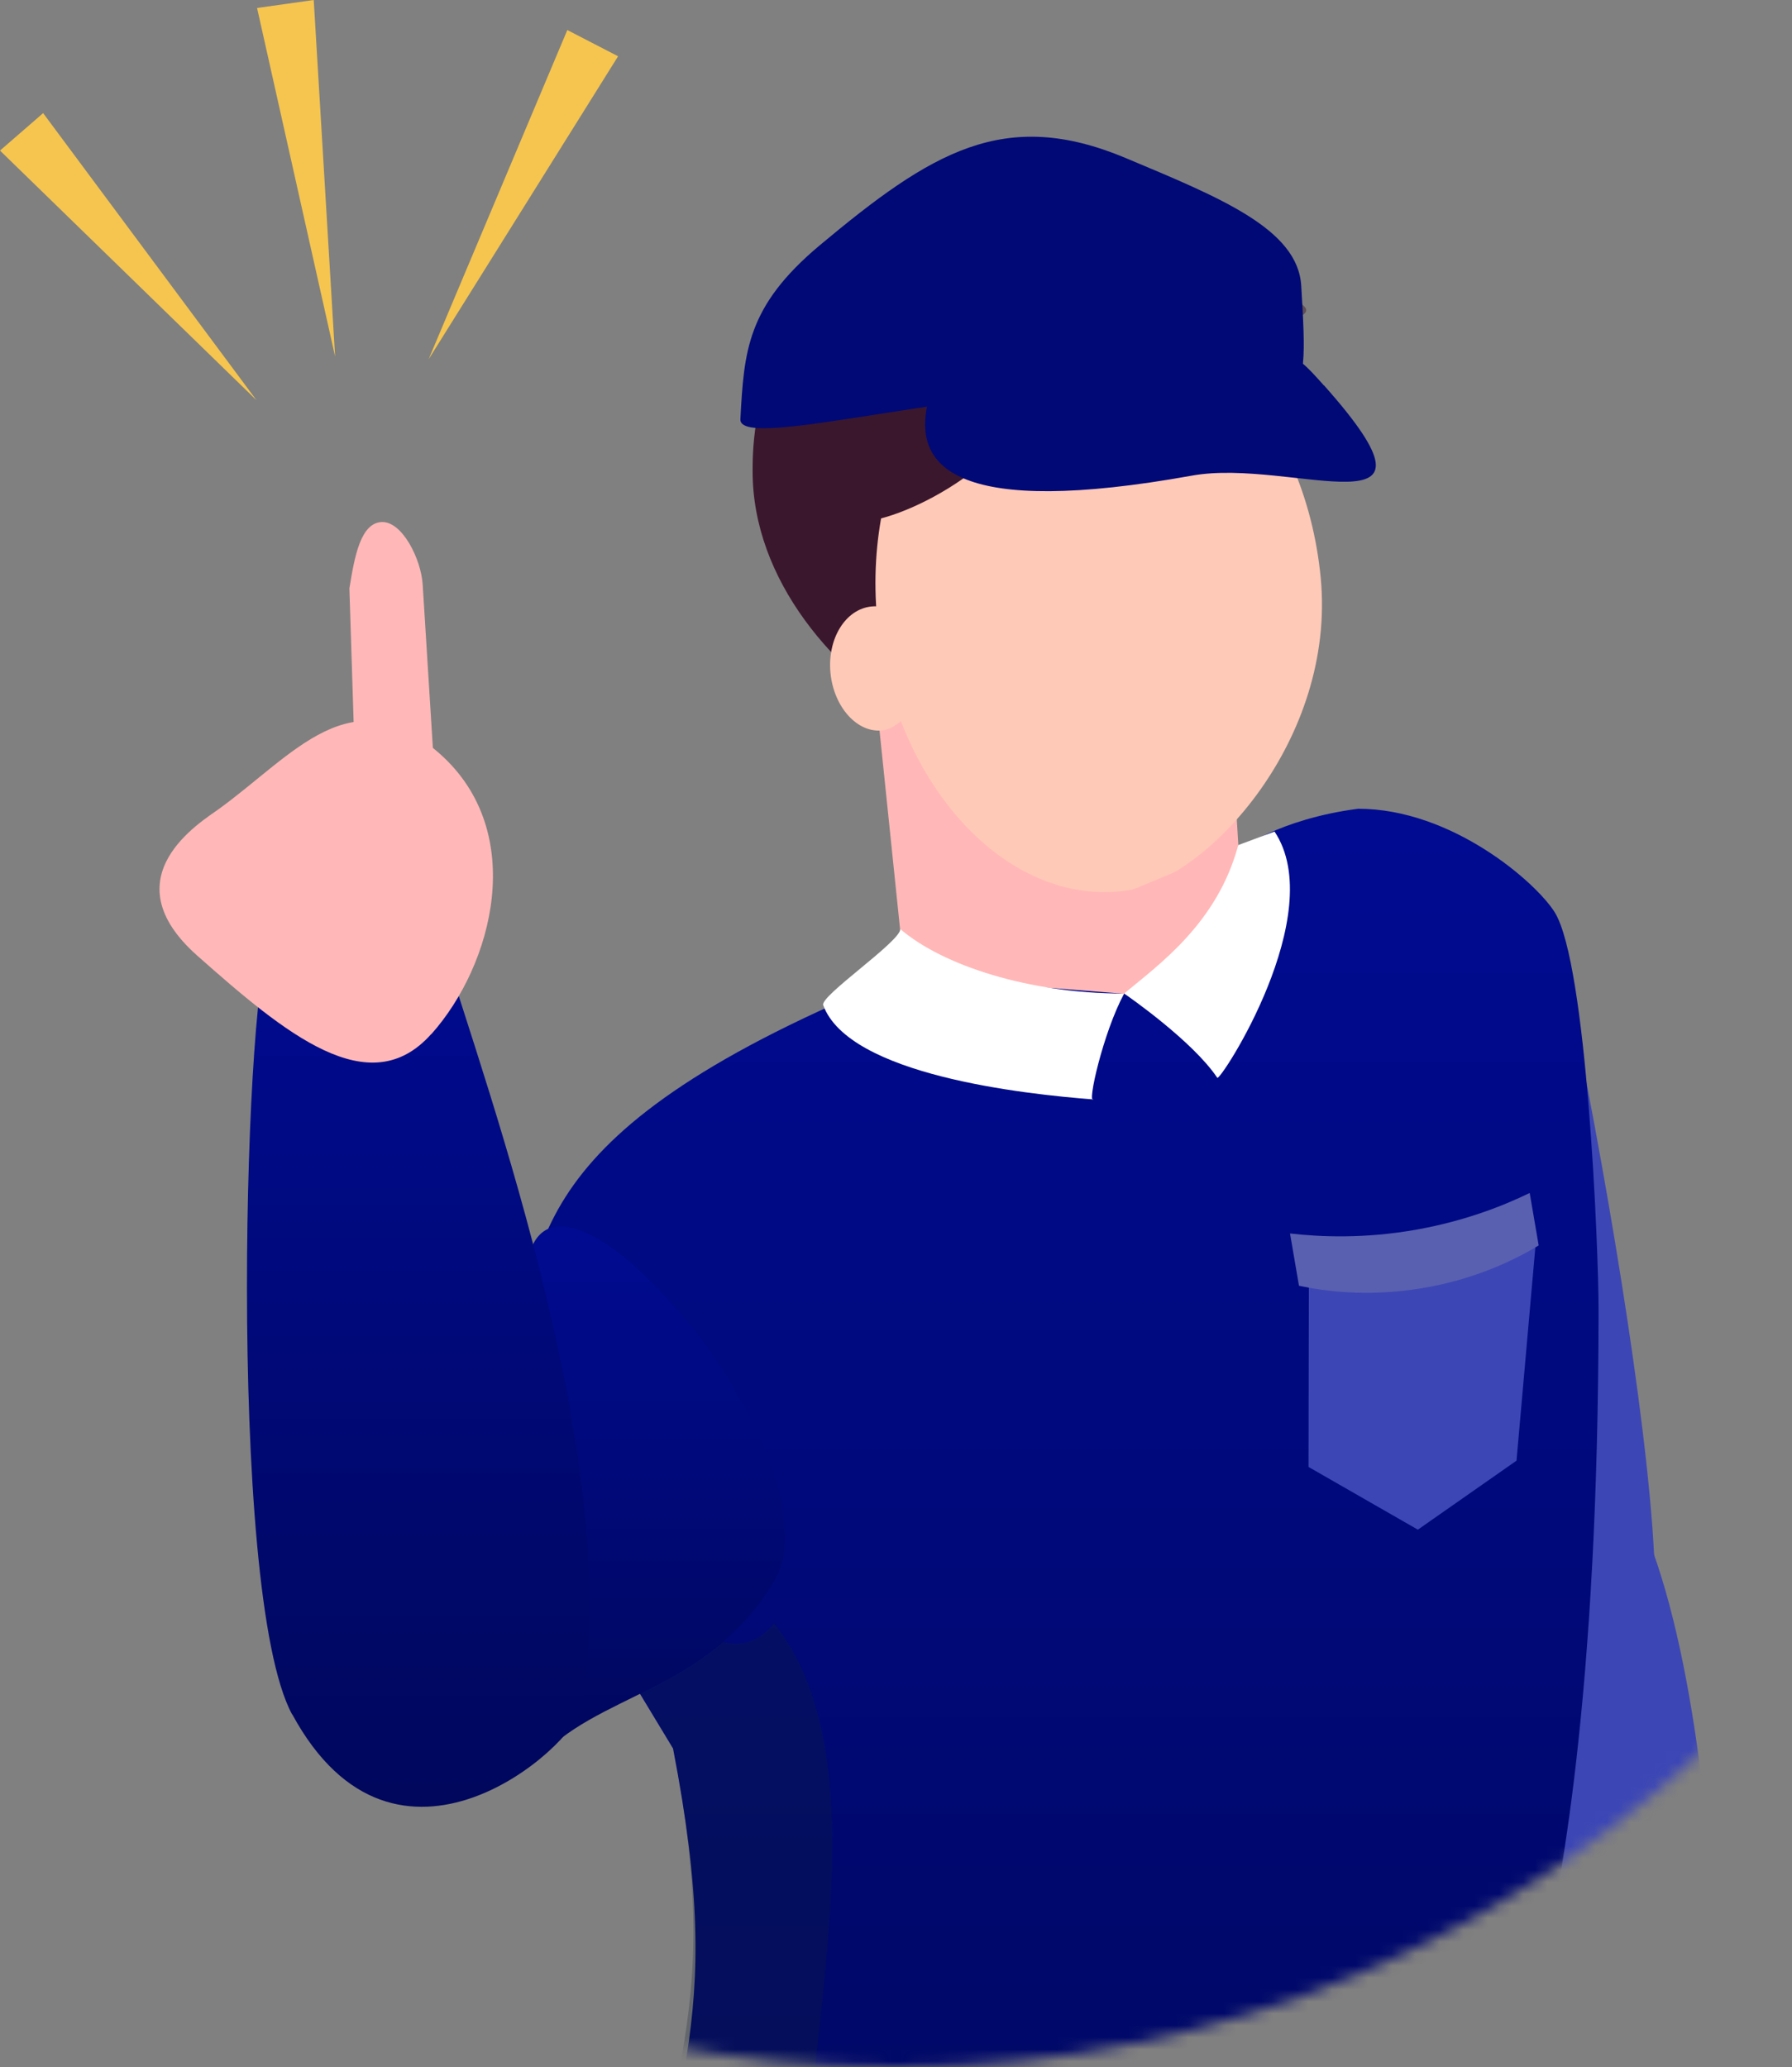 <svg width="150" height="173" viewBox="0 0 150 173" fill="none" xmlns="http://www.w3.org/2000/svg">
<rect x="0" y="0" width="150" height="173" fill="#808080" stroke="none"/>
<g clip-path="url(#clip0_80_1226)">
<mask id="mask0_80_1226" style="mask-type:alpha" maskUnits="userSpaceOnUse" x="-24" y="-24" width="198" height="197">
<ellipse cx="75" cy="74.587" rx="98.958" ry="98.413" fill="#D9D9D9"/>
</mask>
<g mask="url(#mask0_80_1226)">
<path d="M113.937 144.544C112.467 158.115 125.118 217.762 127.674 218.94C133.28 221.501 139.078 220.213 142.816 215.646C144.445 200.611 146.25 151.878 138.36 129.843C137.13 126.39 115.183 132.866 113.921 144.544H113.937Z" fill="#3C46B5"/>
<path d="M103.17 109.192C107.02 121.57 116.012 151.624 120.054 159.69C127.801 158.322 130.788 133.805 138.535 132.452C138.391 121.967 134.813 100.266 131.714 85.135C129.43 74.014 99.336 96.845 103.17 109.192Z" fill="#3C46B5"/>
<path d="M126.765 301.211C124.432 308.148 124.48 315.371 113.938 320.176C102.725 325.299 88.86 317.837 88.653 309.691C86.752 236.648 74.5 228.947 81.241 177.717L124.704 168.011C133.537 215.249 128.793 261.754 126.78 301.211H126.765Z" fill="#ACC4C3"/>
<path d="M99.129 316.549C96.877 323.486 96.925 330.709 86.766 335.514C75.952 340.637 62.806 333.159 62.407 325.029C59.516 266.877 48.766 244.285 55.267 193.054L100.216 171.639C100.727 177.462 101.637 183.397 101.637 189.538C101.637 229.504 101.637 276.455 99.129 316.549Z" fill="url(#paint0_linear_80_1226)"/>
<path d="M106.701 25.95C103.458 19.14 96.558 15.417 84.29 17.199C62.822 20.333 62.998 36.832 62.998 39.457C62.998 57.388 89.865 71.707 100.407 60.697C103.346 57.627 107.979 52.535 107.979 43.021C107.979 39.489 111.333 35.703 106.701 25.95Z" fill="#3B172D"/>
<path d="M103.68 71.15L75.999 84.117L73.459 59.568L102.371 49.258L103.68 71.15Z" fill="#FFB8B7"/>
<path d="M110.55 48.351C111.844 61.827 101.126 73.537 94.338 74.523C84.147 75.987 74.722 65.375 73.429 51.899C72.135 38.423 79.387 26.713 89.641 25.727C99.896 24.74 109.257 34.875 110.55 48.351Z" fill="#FFC9B7"/>
<path d="M77.405 55.558C77.677 58.422 75.409 60.904 73.955 61.111C71.783 61.429 69.786 59.17 69.514 56.306C69.243 53.442 70.776 50.96 72.965 50.753C75.137 50.547 77.134 52.694 77.405 55.558Z" fill="#FFC9B7"/>
<path d="M70.504 41.732C77.82 28.368 78.011 13.396 79.385 14.446C104.862 33.841 66.367 49.306 70.504 41.732Z" fill="#3B172D"/>
<path d="M109.177 25.647C99.721 16.228 84.594 11.233 79.019 18.328C70.681 28.941 112.228 28.702 109.177 25.647Z" fill="#604F56"/>
<path d="M103.682 71.15C103.634 72.821 102.357 77.435 96.734 82.685C92.916 83.751 82.518 83.624 75.378 83.131C75.378 83.131 101.063 71.246 103.698 71.15H103.682Z" fill="#FFB8B7"/>
<path d="M128.855 165.529C130.548 158.64 133.806 141.998 133.806 109.573C133.806 104.387 132.832 80.633 130.132 76.337C128.583 73.855 121.539 67.682 113.68 67.682C106.987 68.557 103.649 71.166 103.649 71.166C103.713 72.025 103.873 75.589 101.333 78.883C98.649 82.367 94.88 83.035 94.065 83.162C87.82 82.669 81.574 82.176 75.329 81.699C43.606 94.538 45.091 104.116 42.791 115.492C41.961 119.581 42.727 123.845 44.9 127.409L56.337 146.326C60.953 170.207 56.097 173.819 52.151 199.164C58.093 200.325 77.245 205.591 101.013 199.179C112.626 196.045 119.383 194.295 127.449 185.401L128.839 165.545L128.855 165.529Z" fill="url(#paint1_linear_80_1226)"/>
<path opacity="0.26" d="M64.788 135.841C58.942 143.255 48.176 123.431 48.384 132.945L56.371 146.31C60.907 170.111 55.061 173.739 52.186 199.148C57.089 200.166 58.176 200.389 62.84 201.645C63.623 196.491 66.897 188.281 67.264 183.078C68.398 166.532 73.206 146.358 64.788 135.841Z" fill="#112232"/>
<path d="M94.097 83.147C86.126 83.147 78.907 80.792 75.361 77.753C75.361 78.803 68.62 83.353 68.907 84.117C71.048 89.972 85.727 91.563 91.525 92.008C90.982 92.454 92.324 86.44 94.097 83.147Z" fill="white"/>
<path d="M94.098 83.147C96.989 80.728 101.893 77.276 103.65 70.721L106.685 69.591C111.285 76.48 102.116 90.561 101.893 90.195C99.832 87.124 94.449 83.385 94.098 83.147Z" fill="white"/>
<path d="M64.819 132.309C59.036 141.839 49.964 141.553 44.836 147.455C38.239 144.751 35.827 135.093 29.23 132.388C33.431 117.003 37.121 122.874 44.485 104.434C48.095 95.397 70.569 122.811 64.803 132.309H64.819Z" fill="url(#paint2_linear_80_1226)"/>
<path d="M24.454 143.478C18.864 133.2 20.541 80.187 22.713 78.803C27.441 75.78 32.952 75.955 37.089 79.217C40.907 91.595 52.391 123.336 48.59 143.064C47.999 146.151 33.16 159.484 24.47 143.478H24.454Z" fill="url(#paint3_linear_80_1226)"/>
<path d="M36.099 86.551C41.274 80.76 44.197 69.639 36.818 63.084C29.422 56.529 24.614 63.148 18.305 67.714C16.835 68.78 9.12 73.409 16.5 79.965C23.896 86.519 30.908 92.343 36.083 86.551H36.099Z" fill="#FFB8B7"/>
<path d="M36.243 62.75L29.822 67.395L29.247 49.242C29.678 46.553 30.189 43.769 31.947 43.689C33.672 43.61 35.253 46.808 35.381 48.924L36.243 62.75Z" fill="#FFB8B7"/>
<path d="M47.488 2.514L35.876 30.07L51.737 4.709L47.488 2.514Z" fill="#F5C54F"/>
<path d="M0 12.601L21.468 33.491L3.61 9.467L0 12.601Z" fill="#F5C54F"/>
<path d="M21.517 0.668L28.05 29.832L26.261 0L21.517 0.668Z" fill="#F5C54F"/>
<path d="M108.92 23.926C109.623 35.666 109.336 33.458 95.663 32.677C81.974 31.897 61.832 37.891 61.975 35.085C62.279 29.389 62.519 25.637 68.604 20.539C77.948 12.734 84.05 8.948 94.241 13.232C102.116 16.537 108.649 19.161 108.92 23.926Z" fill="#000976"/>
<path d="M110.822 32.245C122.355 45.198 108.203 38.29 99.785 39.801C80.042 43.354 76.72 39.037 77.55 34.255C78.397 29.472 91.91 26.998 100.328 28.609C108.73 30.203 107.644 28.692 110.822 32.262V32.245Z" fill="#000976"/>
<path d="M126.94 122.238L118.682 128.013L109.53 122.763L109.561 105.739L128.617 103.257L126.94 122.238Z" fill="#3C46B5"/>
<path d="M128.794 104.228C126.957 105.341 123.555 107.075 118.922 107.823C114.45 108.555 110.808 108.046 108.731 107.6C108.476 106.137 108.236 104.689 107.981 103.225C110.473 103.512 114.21 103.687 118.635 102.891C122.692 102.159 125.887 100.886 128.043 99.836C128.299 101.3 128.538 102.748 128.794 104.212V104.228Z" fill="#5960B0"/>
</g>
</g>
<defs>
<linearGradient id="paint0_linear_80_1226" x1="77.425" y1="171.639" x2="77.425" y2="337.194" gradientUnits="userSpaceOnUse">
<stop stop-color="#000B92"/>
<stop offset="1" stop-color="#00075C"/>
</linearGradient>
<linearGradient id="paint1_linear_80_1226" x1="88.135" y1="67.682" x2="88.135" y2="202.3" gradientUnits="userSpaceOnUse">
<stop stop-color="#000B92"/>
<stop offset="1" stop-color="#00075C"/>
</linearGradient>
<linearGradient id="paint2_linear_80_1226" x1="47.487" y1="102.633" x2="47.487" y2="147.455" gradientUnits="userSpaceOnUse">
<stop stop-color="#000B92"/>
<stop offset="1" stop-color="#00075C"/>
</linearGradient>
<linearGradient id="paint3_linear_80_1226" x1="35.012" y1="76.648" x2="35.012" y2="151.204" gradientUnits="userSpaceOnUse">
<stop stop-color="#000B92"/>
<stop offset="1" stop-color="#00075C"/>
</linearGradient>
<clipPath id="clip0_80_1226">
<rect width="150" height="173" fill="white"/>
</clipPath>
</defs>
</svg>
